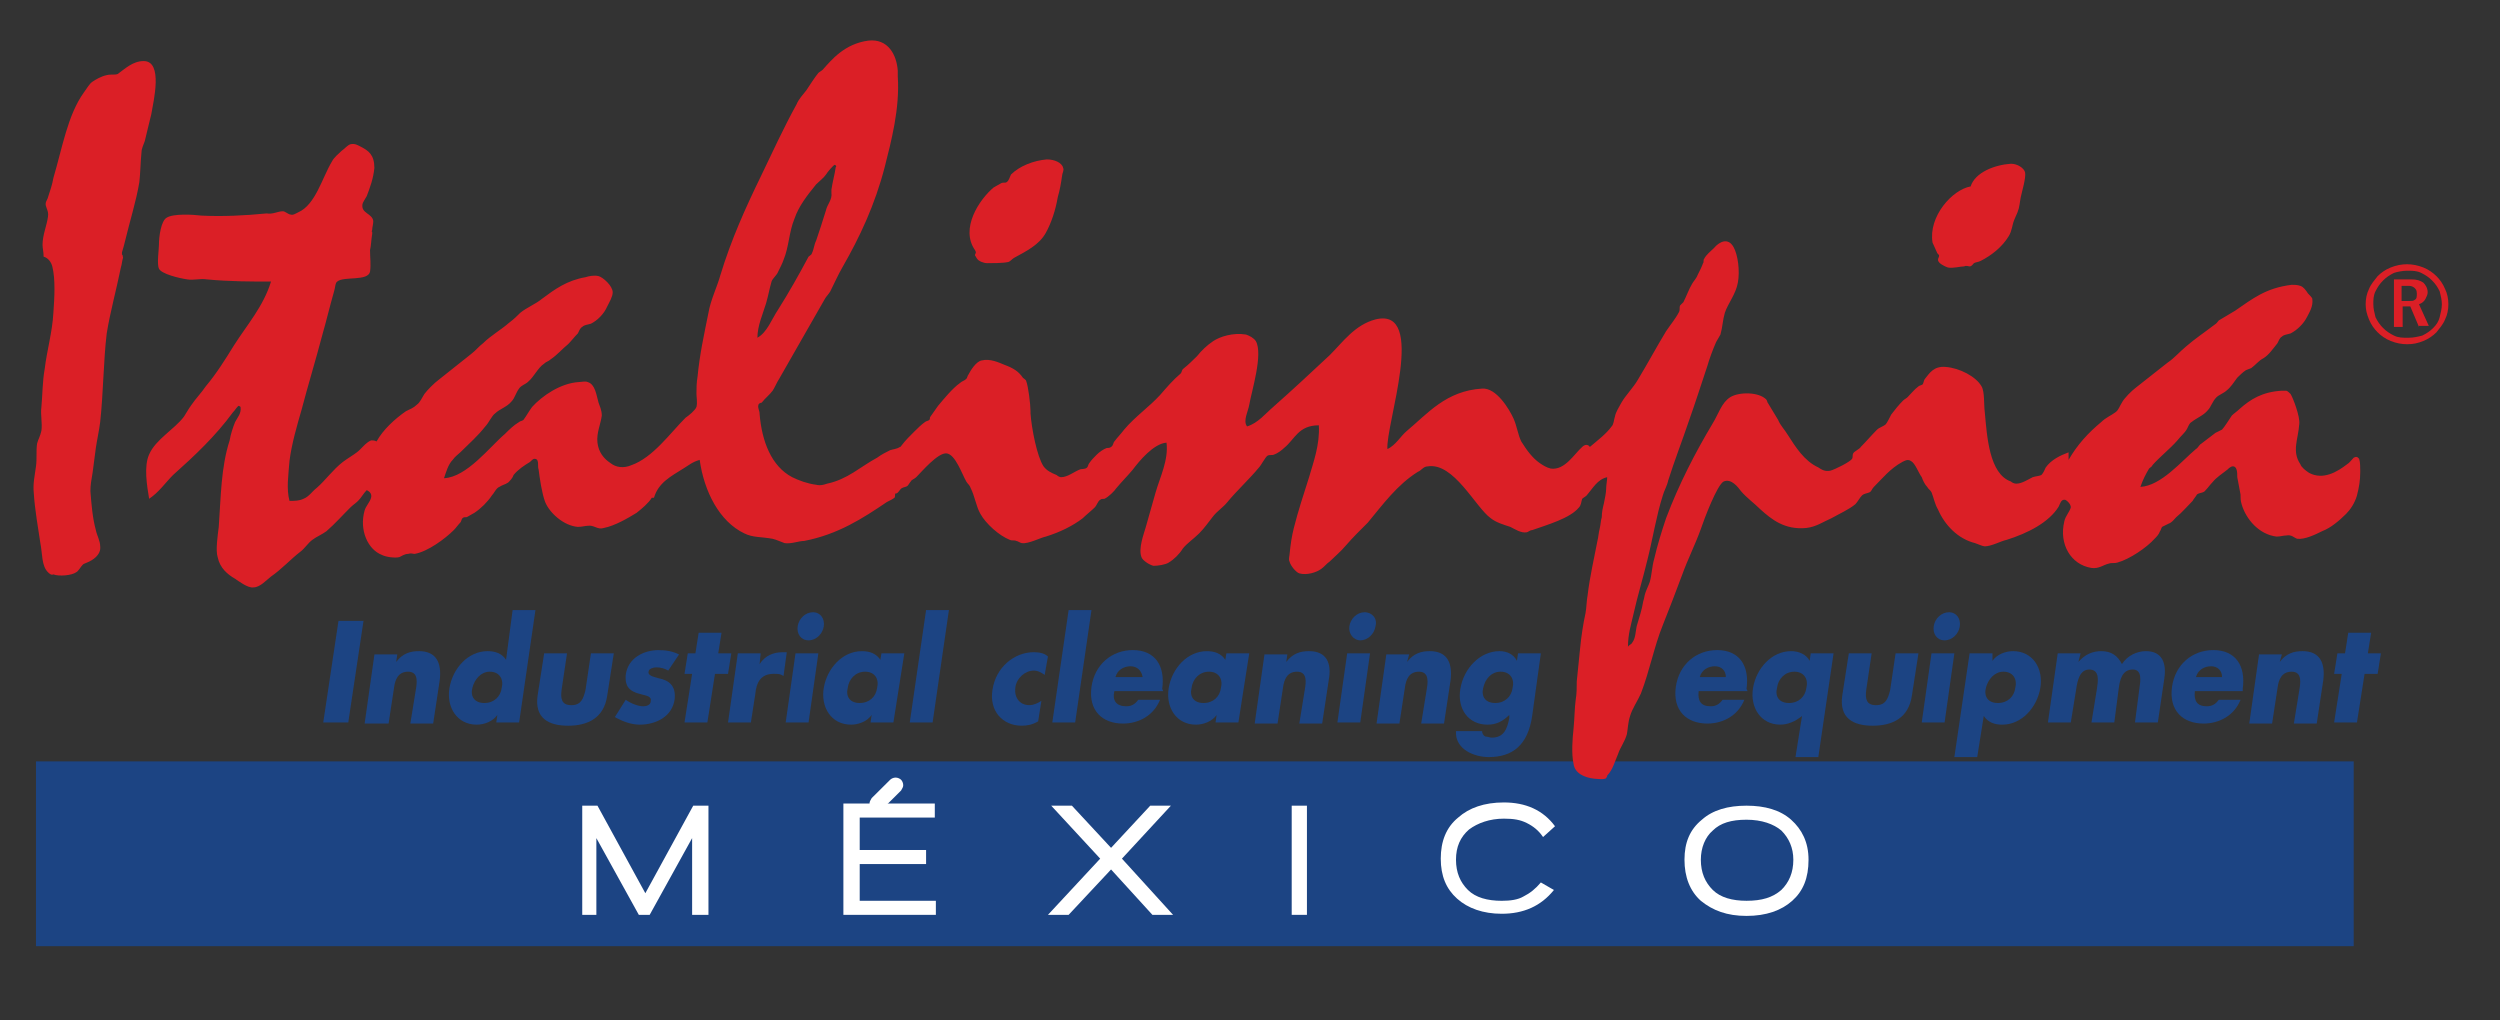 <?xml version="1.0" encoding="utf-8"?>
<!-- Generator: Adobe Illustrator 16.0.3, SVG Export Plug-In . SVG Version: 6.00 Build 0)  -->
<!DOCTYPE svg PUBLIC "-//W3C//DTD SVG 1.1//EN" "http://www.w3.org/Graphics/SVG/1.1/DTD/svg11.dtd">
<svg version="1.1" id="Capa_1" xmlns="http://www.w3.org/2000/svg" xmlns:xlink="http://www.w3.org/1999/xlink" x="0px" y="0px"
	 width="119.654px" height="48.826px" viewBox="-1.242 -1.444 119.654 48.826"
	 enable-background="new -1.242 -1.444 119.654 48.826" xml:space="preserve">
<rect x="-1.242" y="-1.444" width="119.654" height="48.826" fill="#333333" stroke="none"/>
<title>Logo-Italimpia</title>
<desc>Created with Sketch.</desc>
<g id="Frontend">
	<g id="Interna-Producto" transform="translate(-47, -28)">
		<g id="Logo-Italimpia" transform="translate(47, 28)">
			<g id="logo-italimpia">
				<rect id="Rectangle-path" x="0.48" y="34.997" fill="#1C4483" width="110.93" height="8.845"/>
				<polygon id="Shape" fill="#FFFFFF" points="31.884,42.342 31.884,38.669 29.853,42.342 29.333,42.342 27.301,38.669 
					27.301,42.342 26.625,42.342 26.625,37.117 27.354,37.117 29.645,41.307 31.937,37.117 32.666,37.117 32.666,42.342 				"/>
				<polygon id="Shape_1_" fill="#FFFFFF" points="39.124,42.342 39.124,37.014 43.499,37.014 43.499,37.686 39.905,37.686 
					39.905,39.238 43.082,39.238 43.082,39.911 39.905,39.911 39.905,41.669 43.55,41.669 43.55,42.342 				"/>
				<path id="Shape_2_" fill="#FFFFFF" d="M40.999,37.272c-0.052,0.104-0.157,0.104-0.261,0.104s-0.208-0.052-0.26-0.104
					c-0.052-0.051-0.104-0.155-0.104-0.259c0-0.103,0.052-0.155,0.104-0.258l0.885-0.879c0.052-0.052,0.156-0.104,0.26-0.104
					c0.104,0,0.208,0.052,0.261,0.104c0.052,0.052,0.104,0.156,0.104,0.259c0,0.104-0.052,0.154-0.104,0.258L40.999,37.272z"/>
				<polygon id="Shape_3_" fill="#FFFFFF" points="53.914,42.342 51.935,40.17 49.904,42.342 48.915,42.342 51.415,39.652 
					49.071,37.117 50.061,37.117 51.935,39.135 53.81,37.117 54.799,37.117 52.456,39.652 54.903,42.342 				"/>
				<polygon id="Shape_4_" fill="#FFFFFF" points="60.581,42.342 60.581,37.117 61.31,37.117 61.31,42.342 				"/>
				<path id="Shape_5_" fill="#FFFFFF" d="M72.611,38.618c-0.209-0.312-0.469-0.517-0.781-0.672
					c-0.313-0.156-0.625-0.208-1.094-0.208c-0.677,0-1.251,0.208-1.667,0.518c-0.416,0.362-0.625,0.827-0.625,1.448
					c0,0.621,0.208,1.087,0.573,1.448c0.365,0.363,0.938,0.518,1.615,0.518c0.416,0,0.781-0.052,1.041-0.207
					c0.313-0.156,0.573-0.363,0.833-0.672l0.625,0.361c-0.625,0.776-1.458,1.138-2.499,1.138c-0.886,0-1.615-0.258-2.136-0.724
					s-0.781-1.086-0.781-1.914c0-0.828,0.26-1.5,0.833-1.966c0.52-0.465,1.25-0.724,2.188-0.724c1.041,0,1.875,0.363,2.447,1.139
					L72.611,38.618z"/>
				<path id="Shape_6_" fill="#FFFFFF" d="M84.538,41.669c-0.522,0.466-1.25,0.724-2.188,0.724c-0.938,0-1.615-0.258-2.188-0.724
					c-0.521-0.466-0.782-1.138-0.782-1.966c0-0.827,0.26-1.448,0.833-1.914c0.521-0.465,1.25-0.672,2.136-0.672
					c0.884,0,1.614,0.208,2.135,0.672c0.521,0.466,0.833,1.086,0.833,1.914C85.318,40.583,85.058,41.204,84.538,41.669z
					 M84.016,38.306c-0.364-0.309-0.937-0.517-1.666-0.517s-1.25,0.156-1.615,0.517c-0.365,0.312-0.572,0.829-0.572,1.397
					c0,0.622,0.208,1.087,0.572,1.448c0.365,0.363,0.938,0.518,1.615,0.518c0.729,0,1.249-0.154,1.666-0.518
					c0.365-0.361,0.574-0.827,0.574-1.448C84.589,39.135,84.38,38.669,84.016,38.306z"/>
				<g id="Group">
					<path id="Shape_7_" fill="#DB1F26" d="M115.941,13.117c0,0.259-0.052,0.517-0.156,0.724c-0.104,0.259-0.261,0.414-0.416,0.621
						c-0.157,0.155-0.365,0.311-0.626,0.414c-0.261,0.104-0.468,0.155-0.781,0.155c-0.261,0-0.521-0.051-0.781-0.155
						c-0.261-0.104-0.469-0.259-0.625-0.414c-0.156-0.155-0.313-0.362-0.417-0.621c-0.104-0.258-0.157-0.465-0.157-0.724
						c0-0.258,0.053-0.517,0.157-0.724c0.104-0.258,0.26-0.414,0.417-0.621c0.156-0.155,0.364-0.31,0.625-0.414
						c0.26-0.104,0.52-0.155,0.781-0.155c0.26,0,0.52,0.052,0.781,0.155c0.261,0.104,0.469,0.259,0.626,0.414
						c0.155,0.155,0.312,0.362,0.416,0.621C115.889,12.6,115.941,12.858,115.941,13.117z M115.629,13.117
						c0-0.207-0.053-0.414-0.104-0.62c-0.104-0.208-0.208-0.362-0.365-0.518c-0.155-0.155-0.313-0.258-0.52-0.362
						c-0.209-0.104-0.417-0.104-0.677-0.104c-0.209,0-0.469,0.052-0.625,0.104c-0.208,0.104-0.365,0.207-0.52,0.362
						c-0.157,0.155-0.261,0.311-0.365,0.518c-0.104,0.207-0.104,0.414-0.104,0.62c0,0.207,0.052,0.414,0.104,0.621
						c0.104,0.207,0.208,0.362,0.365,0.518c0.155,0.155,0.312,0.258,0.52,0.362c0.209,0.104,0.417,0.104,0.677,0.104
						s0.468-0.051,0.677-0.104c0.208-0.104,0.364-0.207,0.52-0.362c0.157-0.155,0.261-0.311,0.313-0.518
						C115.576,13.531,115.629,13.324,115.629,13.117z M114.535,14.204l-0.417-0.983h-0.365v0.983h-0.417v-2.276h0.834
						c0.26,0,0.416,0.052,0.572,0.155c0.104,0.104,0.208,0.259,0.208,0.465c0,0.104-0.052,0.207-0.104,0.311
						c-0.052,0.104-0.156,0.207-0.312,0.258l0.469,1.035h-0.469V14.204L114.535,14.204z M114.431,12.6
						c0-0.155-0.052-0.207-0.104-0.258c-0.052-0.052-0.156-0.104-0.261-0.104h-0.365v0.724h0.365c0.105,0,0.209,0,0.261-0.052
						C114.431,12.858,114.431,12.755,114.431,12.6z"/>
					<polygon id="Shape_8_" fill="#1C4483" points="15.427,33.135 14.229,33.135 14.958,28.272 16.156,28.272 					"/>
					<path id="Shape_9_" fill="#1C4483" d="M17.719,30.238c0.313-0.413,0.677-0.517,1.094-0.517c0.833,0,1.094,0.569,0.99,1.397
						l-0.313,2.069h-1.093l0.26-1.604c0.052-0.311,0.156-0.879-0.364-0.879c-0.469,0-0.625,0.362-0.677,0.775l-0.26,1.708h-1.146
						l0.469-3.311h1.094L17.719,30.238z"/>
					<path id="Shape_10_" fill="#1C4483" d="M22.198,30.704c0.469,0,0.677,0.362,0.573,0.775c-0.052,0.415-0.365,0.724-0.833,0.724
						c-0.468,0-0.676-0.309-0.572-0.724C21.468,31.066,21.781,30.704,22.198,30.704z M22.51,33.135h1.094l0.781-5.379h-1.093
						l-0.313,2.378c-0.208-0.31-0.521-0.413-0.885-0.413c-0.938,0-1.667,0.828-1.823,1.758c-0.157,0.932,0.364,1.76,1.302,1.76
						c0.364,0,0.781-0.156,0.989-0.466L22.51,33.135z"/>
					<path id="Shape_11_" fill="#1C4483" d="M25.896,29.825l-0.261,1.758c-0.052,0.414,0,0.724,0.469,0.724s0.573-0.31,0.677-0.724
						l0.26-1.758h1.094l-0.313,2.017c-0.156,1.085-0.937,1.448-1.875,1.448c-0.937,0-1.614-0.363-1.458-1.448l0.313-2.017H25.896z"
						/>
					<path id="Shape_12_" fill="#1C4483" d="M30.739,30.652c-0.157-0.103-0.365-0.155-0.573-0.155c-0.104,0-0.365,0.052-0.365,0.207
						c-0.052,0.207,0.313,0.258,0.469,0.311c0.521,0.104,0.833,0.362,0.781,0.982c-0.104,0.879-0.938,1.242-1.667,1.242
						c-0.417,0-0.833-0.155-1.198-0.363l0.521-0.827c0.208,0.155,0.573,0.311,0.833,0.311c0.156,0,0.364-0.052,0.364-0.258
						c0.052-0.258-0.313-0.258-0.625-0.362c-0.312-0.104-0.625-0.259-0.573-0.879c0.104-0.828,0.885-1.189,1.563-1.189
						c0.365,0,0.677,0.052,0.989,0.207L30.739,30.652z"/>
					<polygon id="Shape_13_" fill="#1C4483" points="32.614,33.135 31.52,33.135 31.884,30.807 31.52,30.807 31.676,29.825 
						32.041,29.825 32.197,28.841 33.291,28.841 33.134,29.825 33.759,29.825 33.603,30.807 32.978,30.807 					"/>
					<path id="Shape_14_" fill="#1C4483" d="M35.113,30.342c0.261-0.414,0.677-0.569,1.094-0.569h0.208l-0.156,1.137
						c-0.156-0.104-0.26-0.104-0.469-0.104c-0.625,0-0.833,0.415-0.885,0.983l-0.208,1.345h-1.094l0.469-3.31h1.093L35.113,30.342z"
						/>
					<path id="Shape_15_" fill="#1C4483" d="M37.457,33.135h-1.094l0.469-3.31h1.094L37.457,33.135z M38.186,28.531
						c-0.052,0.362-0.364,0.673-0.729,0.673s-0.573-0.311-0.521-0.673c0.052-0.362,0.365-0.672,0.729-0.672
						C38.03,27.859,38.238,28.169,38.186,28.531z"/>
					<path id="Shape_16_" fill="#1C4483" d="M40.165,30.704c0.469,0,0.677,0.362,0.573,0.775c-0.052,0.415-0.364,0.724-0.833,0.724
						s-0.677-0.309-0.573-0.724C39.384,31.066,39.697,30.704,40.165,30.704z M42.04,29.825h-1.094l-0.052,0.31
						c-0.208-0.31-0.521-0.413-0.886-0.413c-0.937,0-1.667,0.828-1.823,1.758c-0.156,0.932,0.365,1.759,1.302,1.759
						c0.365,0,0.781-0.155,0.989-0.466l-0.052,0.362h1.094L42.04,29.825z"/>
					<polygon id="Shape_17_" fill="#1C4483" points="43.394,33.135 42.301,33.135 43.082,27.756 44.175,27.756 					"/>
					<path id="Shape_18_" fill="#1C4483" d="M48.758,30.858c-0.156-0.104-0.313-0.207-0.521-0.207c-0.417,0-0.833,0.362-0.886,0.827
						c-0.052,0.466,0.208,0.828,0.677,0.828c0.208,0,0.417-0.104,0.573-0.207l-0.156,0.982c-0.261,0.156-0.521,0.208-0.781,0.208
						c-0.938,0-1.563-0.724-1.406-1.708c0.156-1.085,1.042-1.81,1.979-1.81c0.26,0,0.521,0.052,0.677,0.207L48.758,30.858z"/>
					<polygon id="Shape_19_" fill="#1C4483" points="50.217,33.135 49.123,33.135 49.904,27.756 50.998,27.756 					"/>
					<path id="Shape_20_" fill="#1C4483" d="M52.144,30.962c0.104-0.362,0.417-0.517,0.729-0.517s0.521,0.207,0.573,0.517H52.144z
						 M54.383,31.531c0.156-1.137-0.364-1.861-1.406-1.861c-0.989,0-1.823,0.672-1.979,1.759c-0.156,1.138,0.521,1.758,1.51,1.758
						c0.729,0,1.458-0.363,1.771-1.138h-1.042c-0.156,0.207-0.313,0.311-0.573,0.311c-0.469,0-0.677-0.258-0.573-0.724h2.344
						L54.383,31.531z"/>
					<path id="Shape_21_" fill="#1C4483" d="M56.622,30.704c0.469,0,0.677,0.362,0.573,0.775c-0.052,0.415-0.365,0.724-0.833,0.724
						s-0.677-0.309-0.573-0.724C55.841,31.066,56.154,30.704,56.622,30.704z M58.549,29.825h-1.093l-0.052,0.31
						c-0.208-0.31-0.521-0.413-0.886-0.413c-0.937,0-1.667,0.828-1.823,1.758c-0.156,0.932,0.365,1.759,1.302,1.759
						c0.365,0,0.782-0.155,0.99-0.466l-0.052,0.362h1.094L58.549,29.825z"/>
					<path id="Shape_22_" fill="#1C4483" d="M60.32,30.238c0.313-0.413,0.677-0.517,1.094-0.517c0.833,0,1.093,0.569,0.938,1.397
						l-0.313,2.069h-1.094l0.26-1.604c0.052-0.311,0.156-0.879-0.365-0.879c-0.469,0-0.625,0.362-0.677,0.775l-0.26,1.708H58.81
						l0.468-3.311h1.094L60.32,30.238z"/>
					<path id="Shape_23_" fill="#1C4483" d="M63.862,33.135h-1.094l0.468-3.31h1.094L63.862,33.135z M64.591,28.531
						c-0.052,0.362-0.364,0.673-0.729,0.673c-0.313,0-0.574-0.311-0.522-0.673c0.053-0.362,0.365-0.672,0.729-0.672
						C64.434,27.858,64.695,28.169,64.591,28.531z"/>
					<path id="Shape_24_" fill="#1C4483" d="M66.101,30.238c0.313-0.413,0.677-0.517,1.093-0.517c0.833,0,1.094,0.569,0.99,1.397
						l-0.313,2.069h-1.093l0.26-1.604c0.053-0.311,0.156-0.879-0.365-0.879c-0.469,0-0.625,0.362-0.676,0.775l-0.261,1.708h-1.094
						l0.468-3.311h1.094L66.101,30.238z"/>
					<path id="Shape_25_" fill="#1C4483" d="M70.579,30.704c0.469,0,0.677,0.362,0.574,0.775c-0.052,0.415-0.365,0.724-0.833,0.724
						c-0.469,0-0.677-0.309-0.573-0.724C69.85,31.014,70.163,30.704,70.579,30.704z M72.506,29.825h-1.093l-0.052,0.361
						c-0.156-0.31-0.469-0.465-0.834-0.465c-0.937,0-1.718,0.828-1.875,1.81c-0.156,0.932,0.365,1.708,1.302,1.708
						c0.417,0,0.729-0.156,1.042-0.466v0.155c-0.105,0.518-0.26,0.932-0.834,0.932c-0.104,0-0.208-0.052-0.313-0.052
						c-0.104-0.052-0.155-0.156-0.155-0.259h-1.25c-0.053,0.879,0.886,1.242,1.563,1.242c1.146,0,1.875-0.569,2.083-1.966
						L72.506,29.825z"/>
					<path id="Shape_26_" fill="#1C4483" d="M80.11,30.962c0.104-0.362,0.417-0.517,0.729-0.517c0.313,0,0.521,0.207,0.521,0.517
						H80.11z M82.35,31.531c0.156-1.137-0.364-1.861-1.406-1.861c-0.99,0-1.823,0.672-1.979,1.759
						c-0.156,1.138,0.521,1.758,1.51,1.758c0.729,0,1.458-0.363,1.771-1.138h-1.042c-0.156,0.207-0.312,0.311-0.573,0.311
						c-0.468,0-0.625-0.258-0.573-0.724h2.344L82.35,31.531z"/>
					<path id="Shape_27_" fill="#1C4483" d="M84.641,30.704c0.468,0,0.677,0.362,0.573,0.775c-0.052,0.415-0.364,0.724-0.833,0.724
						c-0.468,0-0.676-0.309-0.572-0.724C83.86,31.066,84.173,30.704,84.641,30.704z M86.516,29.825h-1.093l-0.052,0.361
						c-0.156-0.31-0.521-0.465-0.886-0.465c-0.937,0-1.667,0.828-1.823,1.758c-0.156,0.932,0.365,1.759,1.302,1.759
						c0.364,0,0.729-0.155,1.042-0.415l-0.313,1.966h1.093L86.516,29.825z"/>
					<path id="Shape_28_" fill="#1C4483" d="M88.338,29.825l-0.26,1.758c-0.053,0.414,0,0.724,0.469,0.724
						c0.468,0,0.573-0.31,0.677-0.724l0.26-1.758h1.094l-0.313,2.017c-0.157,1.085-0.938,1.448-1.875,1.448
						c-0.937,0-1.614-0.363-1.458-1.448l0.313-2.017H88.338z"/>
					<path id="Shape_29_" fill="#1C4483" d="M91.829,33.135h-1.094l0.468-3.31h1.094L91.829,33.135z M92.558,28.531
						c-0.052,0.362-0.365,0.673-0.729,0.673c-0.364,0-0.573-0.311-0.521-0.673c0.052-0.362,0.365-0.672,0.729-0.672
						S92.609,28.169,92.558,28.531z"/>
					<path id="Shape_30_" fill="#1C4483" d="M94.641,30.704c0.469,0,0.677,0.362,0.572,0.775c-0.052,0.415-0.365,0.724-0.833,0.724
						c-0.469,0-0.677-0.309-0.574-0.724C93.911,31.066,94.224,30.704,94.641,30.704z M94.12,29.825h-1.094l-0.729,4.965h1.094
						l0.313-1.966c0.208,0.311,0.521,0.415,0.885,0.415c0.938,0,1.667-0.828,1.823-1.76c0.156-0.93-0.365-1.758-1.302-1.758
						c-0.365,0-0.781,0.155-0.99,0.465V29.825z"/>
					<path id="Shape_31_" fill="#1C4483" d="M98.234,30.238c0.312-0.362,0.676-0.517,1.094-0.517c0.469,0,0.782,0.207,0.989,0.621
						c0.261-0.414,0.729-0.621,1.146-0.621c0.781,0,0.989,0.569,0.885,1.293l-0.313,2.121h-1.094l0.208-1.604
						c0.053-0.361,0.156-0.931-0.312-0.931c-0.521,0-0.625,0.518-0.677,0.931l-0.209,1.604h-1.093l0.261-1.604
						c0.052-0.361,0.155-0.931-0.365-0.931c-0.468,0-0.573,0.57-0.625,0.931l-0.26,1.604h-1.094l0.469-3.31h1.094L98.234,30.238z"/>
					<path id="Shape_32_" fill="#1C4483" d="M103.859,30.962c0.104-0.362,0.416-0.517,0.729-0.517c0.313,0,0.521,0.207,0.521,0.517
						H103.859z M106.098,31.531c0.157-1.137-0.364-1.861-1.406-1.861c-0.989,0-1.823,0.672-1.978,1.759
						c-0.156,1.138,0.52,1.758,1.51,1.758c0.729,0,1.458-0.363,1.771-1.138h-1.042c-0.156,0.207-0.313,0.311-0.573,0.311
						c-0.469,0-0.625-0.258-0.573-0.724h2.291V31.531L106.098,31.531z"/>
					<path id="Shape_33_" fill="#1C4483" d="M107.869,30.238c0.313-0.413,0.677-0.517,1.094-0.517c0.833,0,1.094,0.569,0.99,1.397
						l-0.313,2.069h-1.094l0.261-1.604c0.052-0.311,0.156-0.879-0.365-0.879c-0.469,0-0.625,0.362-0.677,0.775l-0.261,1.708h-1.093
						l0.468-3.311h1.094L107.869,30.238z"/>
					<polygon id="Shape_34_" fill="#1C4483" points="111.566,33.135 110.473,33.135 110.837,30.807 110.473,30.807 110.63,29.825 
						110.994,29.825 111.149,28.841 112.244,28.841 112.088,29.825 112.712,29.825 112.556,30.807 111.931,30.807 					"/>
					<g id="Shape_35_">
						<path fill="#DB1F26" d="M95.005,6.393c0.313,0,0.625,0.207,0.677,0.414c0.052,0.258-0.156,0.931-0.208,1.189
							c-0.052,0.259-0.052,0.465-0.156,0.725c-0.053,0.103-0.105,0.258-0.157,0.362C95.058,9.341,95.058,9.6,94.9,9.858
							c-0.312,0.517-0.833,0.931-1.354,1.189c-0.104,0.052-0.208,0.052-0.312,0.104c-0.053,0.051-0.104,0.155-0.209,0.155
							c-0.052,0-0.155-0.052-0.26,0c-0.208,0-0.521,0.104-0.782,0.052c-0.156-0.052-0.469-0.207-0.469-0.362
							c0-0.104,0.052-0.104,0.052-0.207c0-0.052-0.104-0.104-0.104-0.156c-0.052-0.104-0.156-0.361-0.209-0.465
							c-0.208-1.242,0.938-2.535,1.823-2.689C93.287,6.807,94.224,6.444,95.005,6.393z"/>
						<path fill="#DB1F26" d="M48.863,6.186c0.364,0,0.729,0.155,0.781,0.414c0.052,0.104-0.052,0.258-0.052,0.362
							c-0.052,0.362-0.104,0.672-0.208,1.034c-0.104,0.621-0.313,1.242-0.573,1.707c-0.313,0.569-0.938,0.879-1.51,1.19
							c-0.104,0.052-0.208,0.207-0.313,0.207c-0.208,0.052-0.781,0.052-0.989,0.052c-0.156,0-0.417-0.104-0.469-0.207
							c-0.052-0.052-0.052-0.104-0.104-0.155v-0.052c0.052-0.104,0.052-0.104,0-0.207c-0.729-1.035,0.208-2.431,0.886-3
							c0.104-0.052,0.261-0.155,0.365-0.207s0.208,0,0.26-0.052c0.104-0.052,0.156-0.258,0.208-0.362
							C47.561,6.496,48.238,6.237,48.863,6.186z"/>
						<path fill="#DB1F26" d="M5.636,1.479c0.938,0,0.469,1.914,0.365,2.535C5.896,4.427,5.792,4.893,5.688,5.307
							C5.636,5.462,5.532,5.669,5.532,5.824C5.48,6.341,5.48,6.806,5.428,7.272c-0.156,0.931-0.469,1.914-0.677,2.793
							c-0.052,0.207-0.104,0.414-0.156,0.568v0.104l0.052,0.052c-0.052-0.052,0,0.051,0,0.103c-0.052,0.155-0.052,0.311-0.104,0.466
							c-0.208,1.034-0.521,2.172-0.677,3.155c-0.157,1.293-0.157,2.793-0.313,4.241c-0.052,0.414-0.156,0.879-0.208,1.242
							c-0.052,0.414-0.104,0.827-0.156,1.189c-0.052,0.311-0.104,0.569-0.104,0.879c0.052,0.672,0.104,1.293,0.26,1.862
							c0.052,0.259,0.208,0.518,0.208,0.776c0.052,0.414-0.364,0.672-0.625,0.776c-0.104,0.052-0.156,0.052-0.208,0.104
							c-0.104,0.104-0.208,0.311-0.313,0.361C2.2,26.1,1.575,26.152,1.314,26.048C1.21,26.1,1.105,25.997,1.054,25.944
							c-0.313-0.309-0.26-0.879-0.365-1.396c-0.104-0.724-0.26-1.551-0.313-2.379c-0.052-0.465,0.052-0.879,0.104-1.293
							c0.052-0.362,0-0.724,0.052-1.086c0.052-0.207,0.156-0.362,0.208-0.62c0.052-0.362-0.052-0.776,0-1.138
							c0.052-0.569,0.052-1.242,0.156-1.811c0.104-0.879,0.365-1.759,0.417-2.689c0.052-0.724,0.104-1.604-0.052-2.225
							C1.21,11.1,1.054,10.893,0.846,10.841c0-0.207-0.052-0.414-0.052-0.569c0-0.466,0.208-0.931,0.261-1.345
							c0.052-0.31-0.156-0.465-0.104-0.672c0-0.051,0.104-0.207,0.104-0.258c0.104-0.311,0.208-0.621,0.26-0.931
							c0.417-1.396,0.677-3,1.458-4.086c0.156-0.207,0.26-0.414,0.416-0.517c0.156-0.104,0.417-0.259,0.677-0.311
							c0.208-0.052,0.365,0,0.521-0.052C4.751,1.841,5.116,1.479,5.636,1.479z"/>
						<path fill="#DB1F26" d="M38.759,6.548c-0.052,0.362-0.156,0.724-0.208,1.086c0,0.052,0,0.155,0,0.155
							c0.052,0.311-0.208,0.569-0.26,0.828c-0.156,0.517-0.312,0.983-0.469,1.449c-0.104,0.207-0.104,0.414-0.208,0.62
							c0,0.052-0.104,0.104-0.157,0.155c-0.469,0.879-0.937,1.707-1.458,2.535c-0.313,0.465-0.521,1.086-0.99,1.345
							c0-0.569,0.261-1.138,0.417-1.656c0.104-0.362,0.156-0.672,0.26-1.034c0.052-0.155,0.26-0.311,0.313-0.465
							c0.104-0.207,0.208-0.414,0.26-0.569c0.261-0.621,0.261-1.345,0.521-1.965c0.208-0.621,0.625-1.138,1.042-1.655
							c0.156-0.155,0.365-0.311,0.469-0.466c0.052-0.103,0.365-0.465,0.417-0.465C38.759,6.444,38.811,6.548,38.759,6.548z
							 M38.134,1.893c-0.052,0.052-0.156,0.104-0.209,0.155c-0.208,0.259-0.364,0.518-0.573,0.828
							c-0.156,0.207-0.364,0.414-0.469,0.672c-0.625,1.138-1.146,2.276-1.718,3.465c-0.729,1.5-1.407,3-1.927,4.707
							c-0.156,0.569-0.469,1.189-0.573,1.811c-0.208,1.035-0.417,1.965-0.521,3.051c-0.052,0.311-0.052,0.569-0.052,0.828
							c0,0.155,0.052,0.414,0,0.621c-0.052,0.155-0.365,0.414-0.521,0.517c-0.729,0.725-1.563,1.914-2.604,2.276
							c-0.364,0.155-0.729,0.104-0.989-0.103c-0.313-0.207-0.573-0.517-0.625-0.983c-0.052-0.465,0.156-0.879,0.208-1.293
							c0-0.258-0.104-0.466-0.157-0.621c-0.104-0.362-0.156-0.879-0.52-0.983c-0.105-0.052-0.313,0-0.417,0
							c-0.886,0.052-1.771,0.672-2.24,1.19c-0.156,0.207-0.26,0.414-0.416,0.621c-0.052,0.052-0.157,0.052-0.209,0.103
							c-0.26,0.155-0.469,0.362-0.677,0.569c-0.729,0.62-1.823,2.069-2.917,2.121c0.104-0.311,0.208-0.672,0.417-0.879
							c0.104-0.155,0.26-0.259,0.365-0.362c0.417-0.414,0.833-0.776,1.198-1.242c0.156-0.155,0.313-0.517,0.469-0.621
							c0.208-0.207,0.573-0.31,0.781-0.569c0.156-0.155,0.208-0.414,0.365-0.621c0.104-0.155,0.313-0.207,0.417-0.311
							c0.312-0.259,0.469-0.673,0.781-0.879c0.104-0.104,0.208-0.104,0.313-0.207c0.313-0.207,0.572-0.517,0.833-0.724
							c0.156-0.155,0.313-0.362,0.469-0.517c0.052-0.104,0.104-0.258,0.208-0.31c0.104-0.104,0.261-0.104,0.417-0.155
							c0.313-0.155,0.625-0.466,0.781-0.828c0.104-0.207,0.261-0.466,0.261-0.673c0-0.31-0.469-0.724-0.677-0.776
							c-0.208-0.052-0.469,0-0.625,0.052c-0.885,0.155-1.458,0.569-2.083,1.035c-0.312,0.258-0.729,0.414-1.042,0.672
							c-0.156,0.155-0.312,0.311-0.521,0.465c-0.416,0.362-0.885,0.621-1.25,0.983c-0.208,0.155-0.365,0.362-0.573,0.517
							c-0.521,0.414-1.041,0.828-1.562,1.242c-0.208,0.155-0.521,0.465-0.677,0.672c-0.104,0.155-0.209,0.414-0.365,0.517
							c-0.156,0.155-0.312,0.207-0.521,0.311c-0.521,0.362-1.094,0.879-1.406,1.448c-0.104-0.052-0.156-0.052-0.261-0.052
							c-0.26,0.104-0.469,0.414-0.677,0.569c-0.208,0.155-0.469,0.31-0.677,0.465c-0.469,0.362-0.833,0.879-1.25,1.242
							c-0.208,0.155-0.364,0.414-0.625,0.517c-0.208,0.103-0.417,0.103-0.677,0.103c-0.156-0.568-0.052-1.241,0-1.914
							c0.104-0.828,0.365-1.707,0.573-2.431c0.313-1.19,0.677-2.38,0.99-3.569c0.208-0.724,0.364-1.396,0.572-2.121
							c0.052-0.155,0.052-0.414,0.157-0.466c0.312-0.258,1.458,0,1.562-0.465c0.052-0.362,0-0.673,0-1.035
							c0.052-0.207,0.052-0.465,0.104-0.776V9.651c-0.052,0,0-0.051,0-0.104c0-0.104,0.052-0.259,0.052-0.414
							c-0.052-0.362-0.573-0.362-0.521-0.776c0-0.104,0.156-0.31,0.208-0.414c0.156-0.414,0.313-0.827,0.365-1.345
							c0-0.62-0.26-0.827-0.677-1.034c-0.104-0.052-0.261-0.155-0.469-0.104c-0.156,0.051-0.26,0.207-0.417,0.311
							c-0.156,0.155-0.365,0.31-0.469,0.517c-0.469,0.776-0.781,2.069-1.615,2.431c-0.104,0.051-0.26,0.155-0.364,0.104
							c-0.104,0-0.26-0.155-0.365-0.155c-0.26,0-0.469,0.155-0.781,0.103c-1.042,0.104-2.135,0.155-3.125,0.104
							C7.979,8.823,7.042,8.771,6.729,8.979c-0.26,0.155-0.364,0.879-0.364,1.293c0,0.207-0.104,0.931,0,1.138
							c0.104,0.259,0.989,0.466,1.354,0.518c0.313,0.052,0.625-0.052,0.938,0c1.093,0.104,2.135,0.104,3.072,0.104
							c-0.364,1.19-1.146,2.069-1.771,3.052c-0.417,0.672-0.833,1.345-1.354,1.965c-0.208,0.311-0.468,0.569-0.677,0.879
							c-0.156,0.207-0.26,0.414-0.364,0.569c-0.469,0.62-1.354,1.086-1.667,1.81c-0.26,0.569-0.104,1.5,0,2.121
							c0.469-0.31,0.781-0.776,1.146-1.138c1.042-0.931,2.031-1.862,2.864-3c0.104-0.103,0.156-0.207,0.26-0.31
							c0.052,0,0.104,0.052,0.104,0.052c0.052,0.31-0.156,0.517-0.26,0.724c-0.104,0.259-0.209,0.569-0.261,0.879
							c-0.417,1.293-0.417,2.689-0.521,4.138c-0.052,0.414-0.157,1.138-0.052,1.448c0.104,0.518,0.469,0.827,0.833,1.035
							c0.156,0.104,0.625,0.465,0.885,0.413c0.313,0,0.625-0.361,0.833-0.517c0.521-0.362,0.938-0.828,1.406-1.189
							c0.208-0.155,0.365-0.414,0.573-0.569c0.208-0.155,0.469-0.259,0.677-0.414c0.416-0.361,0.781-0.776,1.146-1.137
							c0.104-0.104,0.26-0.208,0.365-0.312c0.156-0.154,0.26-0.361,0.417-0.517c0.104,0.052,0.261,0.155,0.208,0.362
							c-0.052,0.207-0.26,0.414-0.313,0.621c-0.26,0.93,0.156,1.862,0.833,2.12c0.208,0.104,0.625,0.155,0.833,0.104
							c0.104-0.052,0.26-0.155,0.417-0.155c0.156-0.051,0.208,0,0.312,0c0.625-0.103,1.458-0.723,1.875-1.138
							c0.104-0.103,0.208-0.258,0.312-0.361c0.052-0.052,0.052-0.156,0.104-0.208c0.052-0.052,0.104-0.052,0.208-0.052
							c0.104-0.052,0.26-0.155,0.365-0.207c0.312-0.207,0.625-0.518,0.833-0.828c0.104-0.104,0.208-0.362,0.364-0.414
							c0.157-0.104,0.261-0.104,0.417-0.207c0.104-0.104,0.208-0.207,0.26-0.362c0.208-0.258,0.521-0.465,0.781-0.62
							c0.052-0.052,0.156-0.155,0.208-0.155c0.105,0,0.157,0.052,0.157,0.104c0.052,0.104,0,0.259,0.052,0.414
							c0.052,0.414,0.156,1.138,0.313,1.551c0.208,0.518,0.885,1.139,1.563,1.19c0.208,0,0.364-0.052,0.469-0.052
							c0.313-0.051,0.469,0.207,0.781,0.104c0.521-0.104,1.146-0.466,1.563-0.724c0.26-0.207,0.573-0.466,0.729-0.724
							c0.052,0,0.052,0,0.104,0c0.208-0.725,0.833-1.035,1.406-1.397c0.26-0.155,0.417-0.31,0.781-0.414
							c0.208,1.5,0.938,2.948,2.135,3.518c0.417,0.207,0.781,0.155,1.354,0.259c0.208,0.051,0.417,0.155,0.573,0.207
							c0.313,0.051,0.677-0.104,0.938-0.104c1.615-0.31,2.813-1.086,3.958-1.862c0.104-0.052,0.313-0.154,0.365-0.207
							c0.052-0.052,0-0.155,0.052-0.207h0.052c0.104-0.051,0.156-0.207,0.26-0.258s0.208-0.052,0.26-0.103
							c0.052-0.052,0.104-0.156,0.156-0.208c0.052-0.104,0.156-0.104,0.261-0.207c0.26-0.258,1.041-1.189,1.458-1.138
							c0.417,0.051,0.729,0.983,0.938,1.345c0.052,0.103,0.156,0.155,0.208,0.311c0.208,0.414,0.26,0.879,0.469,1.241
							c0.26,0.466,0.886,1.035,1.406,1.241c0.104,0.052,0.209,0,0.313,0.052c0.052,0,0.208,0.104,0.26,0.104
							c0.313,0.051,0.885-0.258,1.146-0.311c0.677-0.208,1.303-0.518,1.771-0.879c0.156-0.156,0.417-0.361,0.573-0.517
							c0.104-0.104,0.156-0.311,0.26-0.362c0.052-0.051,0.104-0.051,0.208-0.051c0.208-0.104,0.469-0.362,0.573-0.517
							c0.26-0.311,0.521-0.569,0.781-0.879c0.313-0.414,0.989-1.242,1.615-1.293c0.104,0.828-0.313,1.655-0.521,2.379
							c-0.156,0.569-0.313,1.085-0.469,1.655c-0.104,0.362-0.365,1.035-0.208,1.448c0.052,0.155,0.365,0.362,0.573,0.414
							c0.208,0,0.573-0.052,0.729-0.155c0.261-0.156,0.521-0.414,0.677-0.673c0.208-0.258,0.521-0.465,0.781-0.724
							c0.26-0.259,0.469-0.569,0.677-0.828c0.208-0.258,0.469-0.414,0.677-0.673c0.469-0.568,1.042-1.086,1.51-1.654
							c0.104-0.104,0.312-0.518,0.417-0.569s0.208,0,0.313-0.052c0.156-0.052,0.365-0.207,0.469-0.311
							c0.52-0.414,0.676-1.086,1.666-1.086c0.053,0.931-0.26,1.759-0.468,2.483c-0.261,0.828-0.521,1.604-0.729,2.431
							c-0.104,0.414-0.156,0.775-0.208,1.293c0,0.052-0.053,0.207,0,0.31c0.052,0.208,0.312,0.517,0.469,0.569
							c0.364,0.104,0.833-0.052,1.041-0.207c0.157-0.103,0.26-0.258,0.417-0.362c0.26-0.258,0.52-0.465,0.781-0.776
							c0.313-0.361,0.677-0.724,1.042-1.085c0.729-0.88,1.406-1.811,2.396-2.432c0.156-0.051,0.26-0.258,0.469-0.258
							c1.249-0.207,2.291,1.966,3.02,2.482c0.261,0.208,0.625,0.311,0.937,0.414c0.208,0.104,0.521,0.311,0.782,0.258
							c0.052,0,0.155-0.104,0.26-0.104c0.729-0.257,1.823-0.568,2.24-1.085c0.104-0.104,0.104-0.259,0.155-0.414
							c0.052-0.052,0.156-0.104,0.209-0.155c0.312-0.362,0.52-0.776,0.988-0.879c0,0.155-0.051,0.362-0.051,0.569
							c0,0.155-0.052,0.414-0.104,0.672c-0.051,0.208-0.104,0.414-0.104,0.672c-0.052,0.155-0.052,0.363-0.105,0.569
							c-0.052,0.207-0.052,0.362-0.104,0.569c-0.155,0.827-0.365,1.707-0.468,2.587c-0.052,0.258-0.052,0.62-0.104,0.879
							c-0.104,0.466-0.208,1.138-0.26,1.707c-0.051,0.517-0.104,1.035-0.157,1.552c0,0.31,0,0.569-0.051,0.879
							c-0.052,0.362-0.052,0.879-0.104,1.396c-0.052,0.466-0.104,1.19,0,1.655c0.052,0.465,0.52,0.672,0.99,0.724
							c0.104,0,0.365,0.052,0.52,0c0.052,0,0.104-0.104,0.104-0.155c0.261-0.259,0.364-0.672,0.521-1.034
							c0.104-0.311,0.313-0.57,0.417-0.932c0.052-0.259,0.052-0.569,0.156-0.88c0.105-0.361,0.364-0.724,0.521-1.085
							c0.417-1.086,0.625-2.225,1.042-3.258c0.312-0.776,0.625-1.604,0.936-2.432c0.261-0.724,0.626-1.448,0.886-2.172
							c0.156-0.466,0.781-2.121,1.094-2.276c0.365-0.155,0.677,0.259,0.833,0.466c0.261,0.31,0.625,0.569,0.937,0.879
							c0.521,0.465,1.146,0.982,2.188,0.879c0.469-0.051,0.833-0.31,1.198-0.465c0.365-0.207,0.833-0.414,1.146-0.672
							c0.104-0.104,0.209-0.311,0.313-0.414c0.104-0.104,0.261-0.104,0.365-0.155c0.104-0.052,0.104-0.155,0.208-0.259
							c0.417-0.414,0.782-0.879,1.354-1.19c0.104-0.052,0.261-0.155,0.417-0.052c0.208,0.104,0.365,0.569,0.521,0.776
							c0.052,0.155,0.155,0.362,0.26,0.465c0.053,0.104,0.156,0.155,0.208,0.259c0.104,0.258,0.156,0.569,0.312,0.828
							c0.313,0.724,0.938,1.397,1.771,1.604c0.156,0.051,0.365,0.154,0.468,0.154c0.313,0,0.781-0.258,1.042-0.31
							c0.99-0.311,2.031-0.827,2.5-1.604c0.052-0.104,0.104-0.362,0.313-0.311c0.104,0.051,0.26,0.207,0.26,0.362
							c-0.053,0.207-0.26,0.413-0.312,0.672c-0.261,1.085,0.312,2.069,1.301,2.225c0.365,0.051,0.574-0.155,0.833-0.208
							c0.156-0.052,0.26,0,0.417-0.052c0.572-0.155,1.406-0.724,1.77-1.137c0.105-0.104,0.208-0.208,0.26-0.363
							c0.053-0.052,0.053-0.155,0.104-0.207c0.104-0.051,0.208-0.103,0.313-0.155c0.156-0.051,0.26-0.207,0.364-0.311
							c0.26-0.207,0.521-0.517,0.781-0.776c0.052-0.103,0.156-0.207,0.208-0.31c0.156-0.104,0.313-0.052,0.417-0.207
							c0.104-0.103,0.209-0.258,0.313-0.362c0.209-0.258,0.469-0.414,0.729-0.62c0.052-0.052,0.156-0.155,0.261-0.155
							c0.208,0,0.208,0.311,0.208,0.517c0.052,0.258,0.104,0.569,0.156,0.828c0,0.155,0,0.31,0.052,0.465
							c0.208,0.724,0.833,1.448,1.667,1.552c0.208,0,0.313-0.052,0.469-0.052c0.26-0.052,0.365,0.104,0.52,0.156
							c0.364,0.051,0.886-0.208,1.199-0.363c0.417-0.155,0.833-0.517,1.146-0.827c0.207-0.207,0.416-0.518,0.52-0.879
							c0.104-0.414,0.157-0.724,0.157-1.138v-0.051c0-0.155,0-0.414-0.053-0.569l-0.053-0.052c-0.052-0.051-0.104-0.051-0.208,0
							c-0.104,0.104-0.209,0.259-0.313,0.311c-0.468,0.362-1.146,0.776-1.823,0.414c-0.156-0.104-0.365-0.258-0.417-0.414
							c-0.417-0.621-0.104-1.19-0.052-1.914c0.052-0.362-0.313-1.293-0.417-1.448c-0.053-0.052-0.156-0.155-0.208-0.155
							c-0.052,0-0.208,0-0.208,0c-0.937,0.052-1.51,0.414-2.03,0.879c-0.104,0.104-0.261,0.207-0.365,0.311
							c-0.104,0.155-0.365,0.569-0.469,0.672c-0.105,0.052-0.208,0.104-0.313,0.155c-0.208,0.155-0.469,0.362-0.677,0.517
							c-0.104,0.052-0.157,0.207-0.261,0.259c-0.677,0.568-1.666,1.759-2.655,1.81c0.104-0.311,0.26-0.621,0.417-0.879
							c0.052-0.051,0.155-0.104,0.155-0.155c0.365-0.414,0.833-0.775,1.198-1.189c0.156-0.207,0.365-0.362,0.469-0.569
							c0.052-0.104,0.104-0.259,0.208-0.311c0.26-0.207,0.573-0.311,0.781-0.569c0.156-0.155,0.208-0.414,0.417-0.621
							c0.104-0.103,0.365-0.207,0.468-0.31c0.208-0.155,0.365-0.414,0.521-0.621c0.104-0.104,0.26-0.259,0.417-0.362
							c0.104-0.052,0.156-0.052,0.26-0.104c0.209-0.155,0.365-0.362,0.574-0.465c0.26-0.155,0.468-0.465,0.677-0.724
							c0.052-0.104,0.104-0.259,0.208-0.311c0.104-0.103,0.261-0.103,0.417-0.155c0.312-0.155,0.625-0.466,0.782-0.776
							c0.104-0.207,0.312-0.517,0.259-0.879c0-0.052-0.155-0.207-0.208-0.259c-0.104-0.155-0.208-0.311-0.364-0.362
							c-0.157-0.051-0.261-0.051-0.417-0.051c-1.25,0.155-1.875,0.672-2.708,1.241c-0.26,0.155-0.521,0.31-0.781,0.466
							c-0.052,0.051-0.104,0.155-0.208,0.207c-0.469,0.362-0.938,0.672-1.354,1.035c-0.313,0.259-0.574,0.569-0.887,0.776
							c-0.52,0.414-0.989,0.776-1.51,1.19c-0.208,0.155-0.573,0.517-0.677,0.724c-0.104,0.155-0.156,0.362-0.313,0.465
							c-0.207,0.155-0.468,0.258-0.676,0.465c-0.625,0.518-1.146,1.086-1.563,1.811c0-0.104,0-0.259,0-0.362
							c-0.416,0.155-0.833,0.362-1.093,0.724c-0.052,0.104-0.104,0.258-0.208,0.362c-0.104,0.052-0.26,0.052-0.417,0.104
							c-0.208,0.104-0.521,0.31-0.781,0.31c-0.104,0-0.208-0.051-0.26-0.103c-1.041-0.362-1.146-2.173-1.25-3.311
							c-0.052-0.362,0-0.982-0.155-1.242c-0.261-0.465-1.042-0.879-1.719-0.931c-0.573-0.052-0.781,0.311-0.99,0.569
							c-0.052,0.052-0.052,0.155-0.104,0.259c-0.051,0.052-0.156,0.052-0.208,0.103c-0.208,0.155-0.365,0.362-0.521,0.517
							c-0.052,0.052-0.156,0.104-0.208,0.155c-0.208,0.207-0.417,0.466-0.572,0.673c-0.052,0.104-0.209,0.414-0.261,0.465
							c-0.104,0.104-0.313,0.155-0.416,0.258c-0.261,0.259-0.521,0.569-0.781,0.828c-0.052,0.104-0.313,0.207-0.365,0.311
							c-0.051,0.104,0,0.155-0.051,0.259c-0.106,0.155-0.834,0.517-1.042,0.569c-0.261,0.052-0.417-0.051-0.574-0.155
							c-0.677-0.311-1.093-0.983-1.458-1.552c-0.156-0.259-0.365-0.466-0.468-0.724c-0.156-0.259-0.313-0.518-0.469-0.776
							c-0.052-0.051-0.052-0.155-0.104-0.207c-0.365-0.362-1.301-0.362-1.718-0.104c-0.416,0.259-0.573,0.828-0.833,1.242
							c-0.833,1.397-1.614,2.896-2.239,4.552c-0.208,0.621-0.417,1.293-0.573,1.965c-0.104,0.363-0.104,0.725-0.208,1.087
							c-0.052,0.155-0.156,0.361-0.208,0.517c-0.053,0.156-0.053,0.258-0.105,0.414c-0.052,0.363-0.208,0.828-0.313,1.19
							c-0.052,0.258-0.052,0.569-0.208,0.776c-0.052,0.103-0.157,0.103-0.208,0.207c0-0.621,0.156-1.085,0.26-1.551
							c0.208-0.931,0.468-1.759,0.677-2.638c0.26-1.034,0.417-2.069,0.729-3.051c0.052-0.208,0.208-0.465,0.26-0.725
							c0.312-0.982,0.676-1.914,0.989-2.845c0.313-0.879,0.574-1.707,0.886-2.638c0.104-0.362,0.26-0.776,0.417-1.138
							c0.052-0.104,0.156-0.258,0.208-0.362c0.104-0.362,0.104-0.672,0.209-1.035c0.155-0.466,0.52-0.879,0.625-1.448
							s0-1.345-0.208-1.707c-0.261-0.465-0.677-0.259-0.938,0.052c-0.156,0.155-0.365,0.31-0.469,0.517
							c-0.052,0.051,0,0.155-0.052,0.207c-0.052,0.155-0.156,0.362-0.261,0.569c-0.052,0.155-0.208,0.31-0.26,0.414
							c-0.156,0.258-0.26,0.568-0.417,0.879c-0.053,0.051-0.104,0.103-0.156,0.155c-0.052,0.104,0,0.207-0.052,0.311
							c-0.156,0.31-0.416,0.62-0.625,0.931c-0.468,0.776-0.885,1.552-1.354,2.328c-0.208,0.362-0.572,0.724-0.781,1.086
							c-0.104,0.207-0.26,0.414-0.313,0.673c-0.052,0.155-0.052,0.362-0.156,0.465c-0.261,0.362-0.677,0.672-1.042,0.982
							c-0.104-0.155-0.261-0.104-0.365,0c-0.364,0.311-0.832,1.138-1.51,1.035c-0.209-0.051-0.364-0.155-0.521-0.259
							c-0.364-0.258-0.625-0.62-0.885-1.034c-0.156-0.311-0.208-0.724-0.365-1.086c-0.208-0.465-0.833-1.5-1.51-1.448
							c-1.719,0.104-2.604,1.19-3.594,2.018c-0.313,0.258-0.521,0.672-0.938,0.879c-0.104-1.139,1.928-6.828-0.572-6.208
							c-0.99,0.259-1.563,1.086-2.187,1.707c-0.886,0.828-1.771,1.655-2.709,2.483c-0.365,0.31-0.729,0.776-1.25,0.931
							c-0.208-0.258,0.052-0.724,0.104-1.034c0.104-0.621,0.677-2.432,0.313-3.052c-0.104-0.155-0.313-0.259-0.469-0.311
							c-0.625-0.104-1.25,0.104-1.563,0.311s-0.573,0.465-0.781,0.724c-0.208,0.207-0.417,0.414-0.677,0.62
							c-0.052,0.052-0.052,0.155-0.104,0.208c-0.365,0.31-0.677,0.672-0.989,1.034c-0.521,0.569-1.199,1.035-1.719,1.655
							c-0.156,0.207-0.313,0.362-0.469,0.569c-0.052,0.051-0.052,0.207-0.156,0.258c-0.052,0.052-0.156,0.052-0.209,0.052
							c-0.156,0.052-0.364,0.207-0.469,0.31c-0.104,0.104-0.26,0.259-0.364,0.414c-0.052,0.052-0.052,0.155-0.104,0.207
							c-0.104,0.104-0.261,0.051-0.365,0.104c-0.26,0.104-0.573,0.362-0.886,0.362c-0.052,0-0.156-0.051-0.208-0.104
							c-0.26-0.104-0.469-0.207-0.625-0.414c-0.313-0.465-0.573-1.81-0.625-2.535v-0.103c0-0.311-0.104-1.189-0.208-1.448
							c0-0.052-0.104-0.104-0.156-0.155c-0.208-0.311-0.469-0.466-0.886-0.621c-0.26-0.104-0.677-0.31-1.093-0.207
							c-0.26,0.052-0.521,0.466-0.625,0.672c-0.052,0.052-0.052,0.156-0.104,0.207c-0.104,0.104-0.208,0.104-0.312,0.207
							c-0.365,0.259-0.781,0.776-1.042,1.086c-0.104,0.155-0.26,0.362-0.364,0.517c-0.052,0.051,0,0.104-0.052,0.155
							c-0.052,0.052-0.156,0.052-0.208,0.103c-0.156,0.104-0.365,0.311-0.521,0.466c-0.208,0.207-0.417,0.414-0.573,0.621
							c-0.052,0.052-0.052,0.104-0.104,0.104c-0.156,0.104-0.312,0.104-0.469,0.155c-0.208,0.104-0.417,0.207-0.625,0.362
							c-0.781,0.414-1.406,1.035-2.396,1.242c-0.156,0.052-0.313,0.104-0.521,0.052c-0.417-0.052-0.833-0.207-1.146-0.362
							c-0.989-0.517-1.458-1.707-1.563-3.052c0-0.155-0.104-0.259-0.052-0.414c0-0.052,0.104-0.103,0.156-0.103
							c0.156-0.207,0.365-0.362,0.521-0.569c0.104-0.155,0.208-0.414,0.313-0.569c0.729-1.292,1.458-2.534,2.188-3.827
							c0.052-0.104,0.208-0.259,0.26-0.362c0.208-0.414,0.365-0.776,0.573-1.138c0.833-1.448,1.563-3,2.031-4.811
							c0.313-1.241,0.729-2.792,0.625-4.344c0-0.104,0-0.207,0-0.259c-0.052-0.776-0.469-1.552-1.406-1.448
							C39.176,0.651,38.551,1.427,38.134,1.893z"/>
					</g>
				</g>
			</g>
		</g>
	</g>
</g>
</svg>
